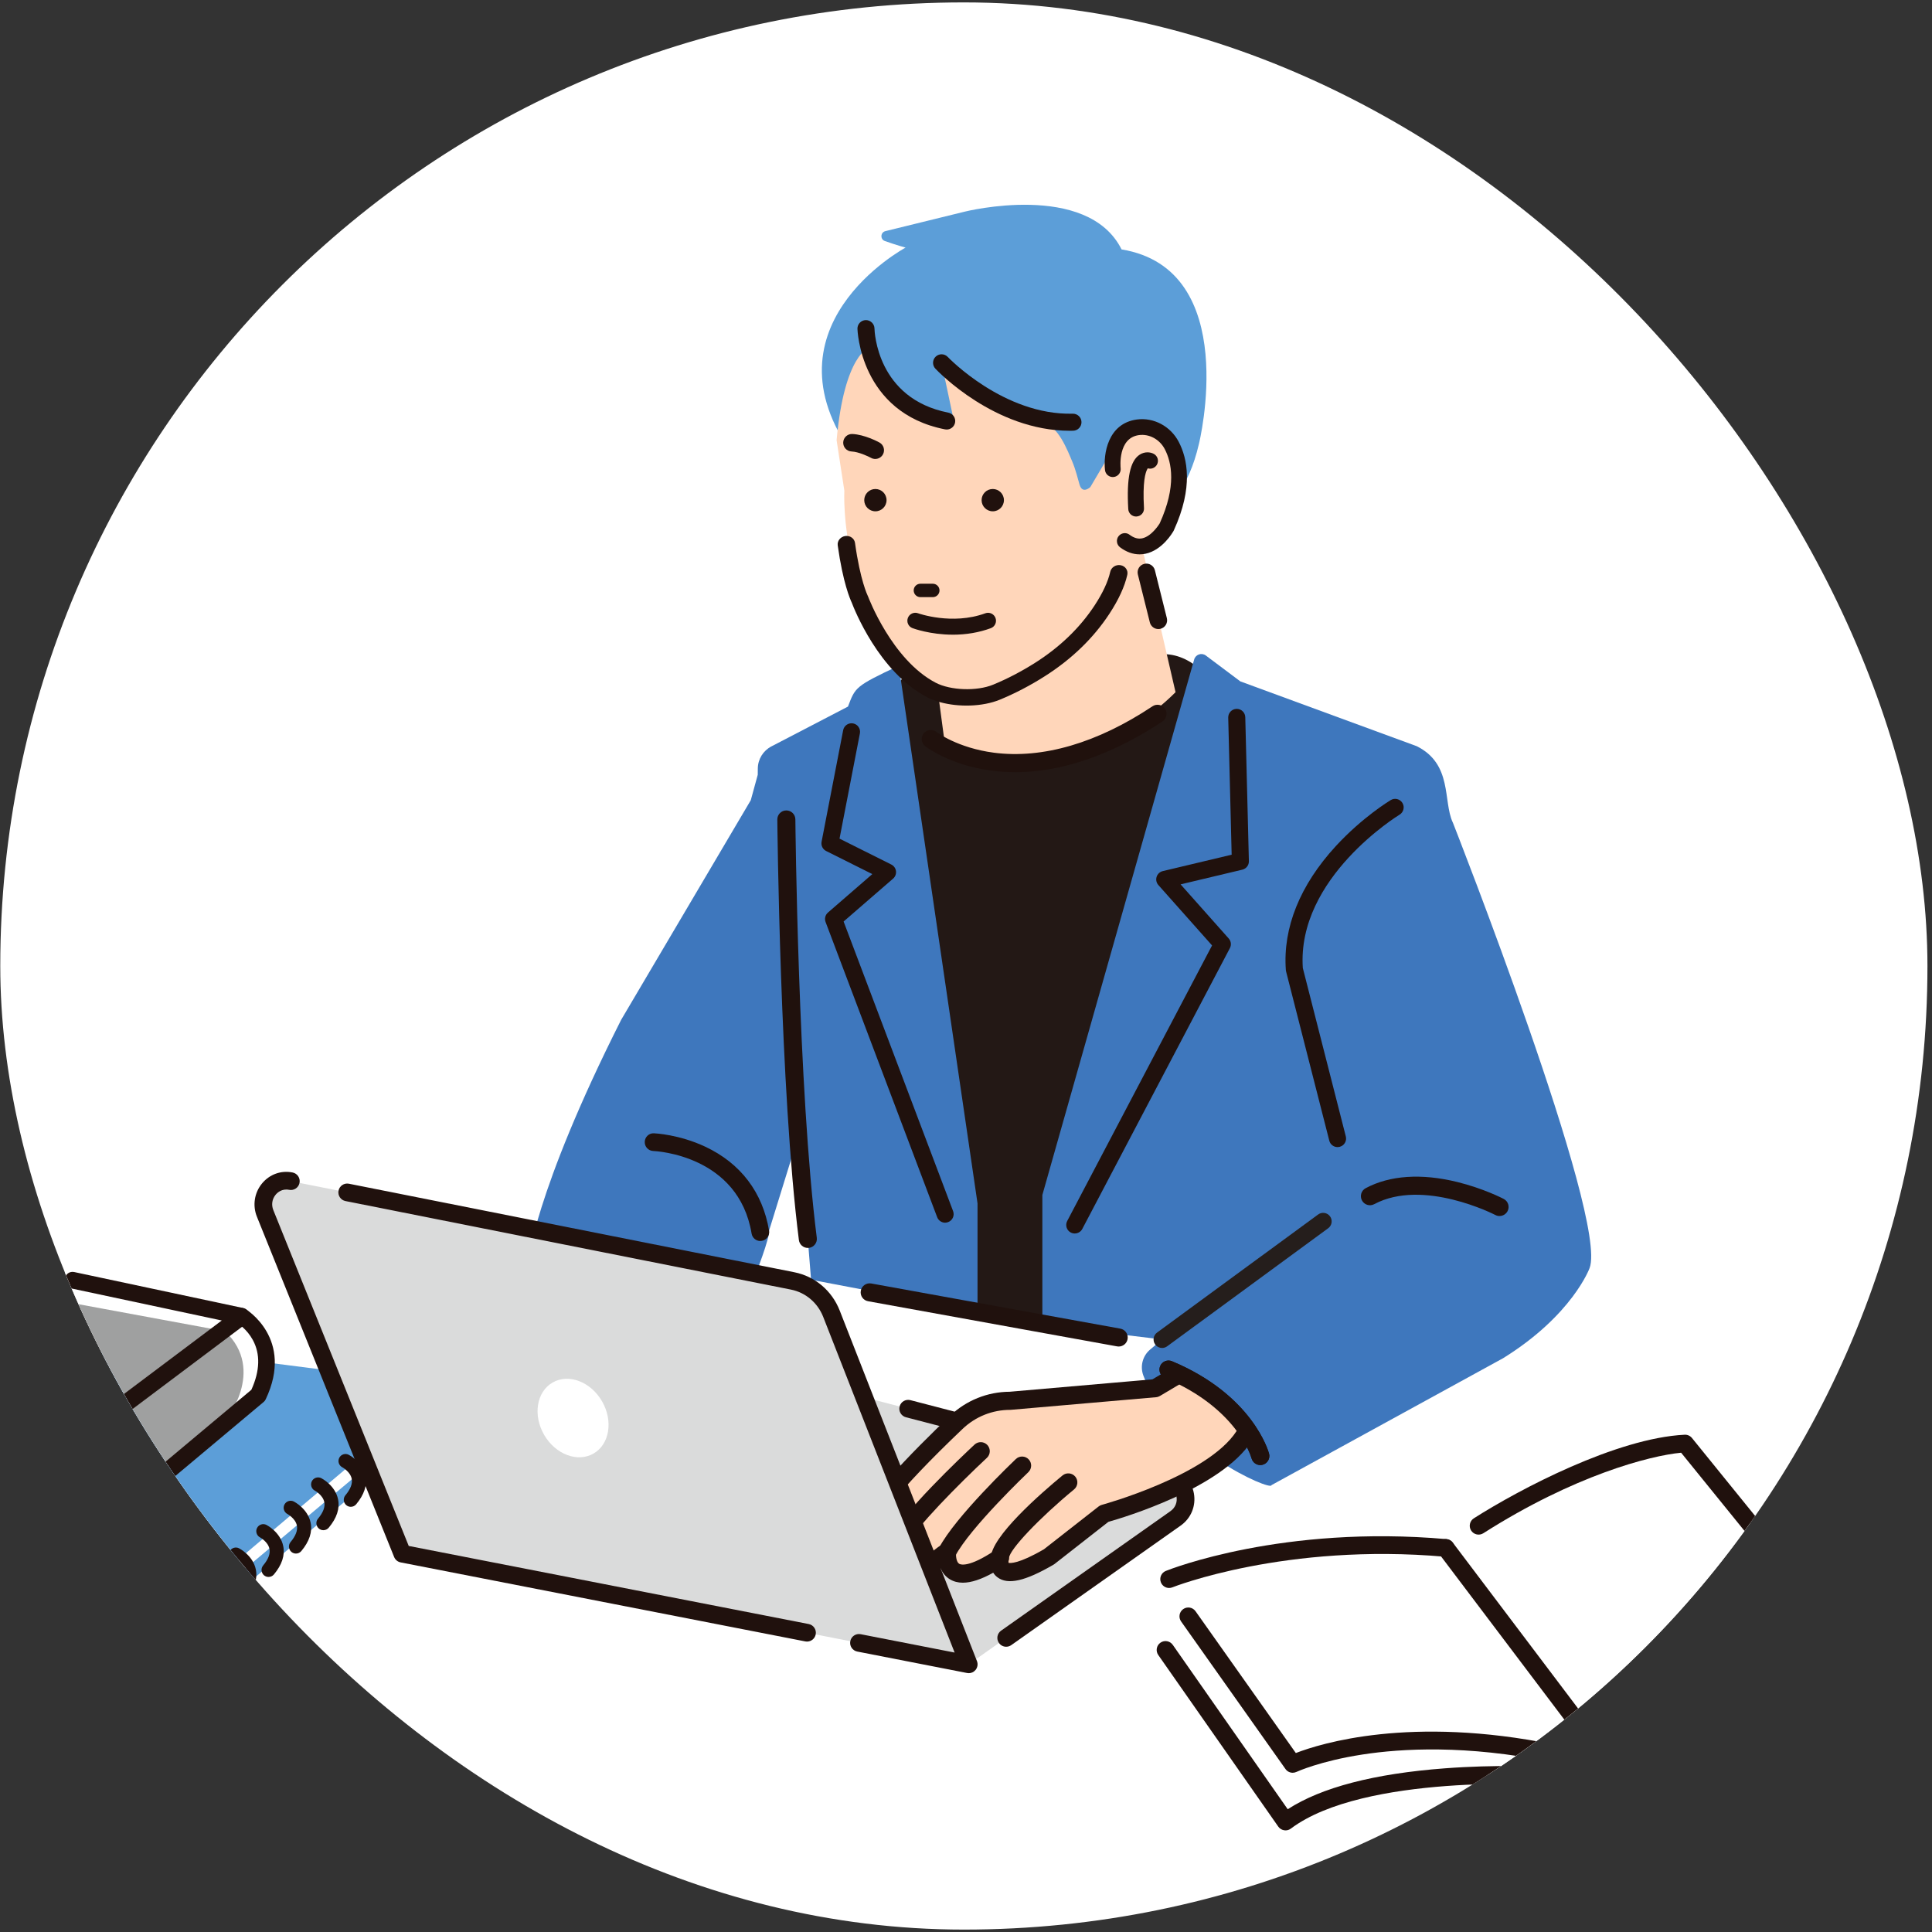 <svg width="401" height="401" viewBox="0 0 401 401" fill="none" xmlns="http://www.w3.org/2000/svg">
<rect x="0" y="0" width="401" height="401" fill="#333333" stroke="none"/>
<g clip-path="url(#clip0_292_5315)">
<rect x="0.055" y="0.5" width="400" height="400" rx="200" fill="white"/>
<path d="M232.787 51.767C257.818 55.874 248.851 92.114 248.851 92.114C246.608 101.829 242.501 104.441 242.501 104.441L232.877 113.065L178.159 95.915C156.578 68.205 187.958 51.393 187.958 51.393C187.958 51.393 185.99 50.857 183.662 50.029C182.658 49.673 182.73 48.232 183.761 47.975C188.517 46.813 197.114 44.71 200.285 43.917C200.285 43.917 225.689 37.567 232.787 51.763V51.767Z" fill="#5C9ED8"/>
<path d="M251.463 141.428C251.463 141.428 246.234 133.957 238.763 136.2L194.682 136.947C194.682 136.947 183.473 136.947 183.473 154.133L196.92 252.013L197.668 270.694L232.512 275.769L251.463 141.433V141.428Z" fill="#231815"/>
<path d="M216.601 88.007C219.519 88.111 221.609 93.564 222.577 95.852C223.262 97.469 223.699 99.334 224.068 100.585C224.68 102.666 226.311 101.085 226.311 101.085L232.039 91.371C233.715 84.598 240.258 89.128 240.258 89.128C254.453 104.071 237.268 114.533 237.268 114.533L243.992 143.671C223.82 163.842 196.173 154.88 196.173 154.88L194.678 143.671C173.759 129.476 175.249 101.828 175.249 101.828L173.642 91.367C175.249 73.433 180.483 72.064 180.483 72.064C180.483 72.064 184.941 84.985 196.493 87.381C197.227 87.534 197.88 86.886 197.727 86.147L195.425 75.302C195.425 75.302 206.139 87.629 216.601 88.002V88.007Z" fill="#FFD6BA"/>
<path d="M301.524 170.688C299.471 166.239 301.524 158.614 294.053 154.876L257.444 141.429L250.283 136.06C249.414 135.407 248.157 135.831 247.86 136.875L216.349 248.028V273.675L223.82 275.918L241.195 278.012L238.7 280.125C237.155 281.431 236.601 283.57 237.299 285.47C242.776 300.391 263.938 309.614 263.906 308.249L311.991 281.899C326.371 272.973 329.924 263.218 329.924 263.218C333.91 253.009 301.533 170.688 301.533 170.688H301.524Z" fill="#3E77BD"/>
<path d="M186.558 138.163C177.461 142.459 177.537 142.631 176.001 146.657L160.108 154.921C158.393 155.813 157.307 157.578 157.289 159.51L157.276 160.807L155.83 166.085L128.93 211.661C110.749 247.694 109.502 262.47 109.502 262.47C122.814 282.263 141.468 267.92 141.468 267.92L151.344 277.413C149.728 281.84 159.91 258.381 159.622 255.445L165.895 235.17L168.345 265.623L202.892 272.184V249.77L186.549 138.168L186.558 138.163Z" fill="#3E77BD"/>
<path d="M167.67 259.016C166.742 259.016 165.936 258.327 165.815 257.381C161.878 226.397 161.343 170.548 161.338 170.102C161.325 169.071 162.153 168.22 163.189 168.211C163.198 168.211 163.203 168.211 163.212 168.211C164.234 168.211 165.072 169.035 165.085 170.062C165.09 170.503 165.625 226.14 169.53 256.908C169.661 257.935 168.936 258.872 167.909 259.003C167.828 259.012 167.751 259.016 167.67 259.016Z" fill="#20110D"/>
<path d="M261.591 304.083C260.762 304.083 260.006 303.529 259.776 302.692C259.65 302.241 256.705 292.239 241.811 286.001C240.852 285.601 240.402 284.497 240.803 283.542C241.203 282.583 242.307 282.133 243.262 282.534C259.988 289.537 263.275 301.223 263.406 301.714C263.672 302.719 263.077 303.75 262.073 304.016C261.911 304.061 261.749 304.079 261.587 304.079L261.591 304.083Z" fill="#20110D"/>
<path d="M243.991 315.149L201.063 345.44L116.383 294.135L149.259 282.178L242.401 306.407C246.437 307.457 247.4 312.744 243.991 315.149Z" fill="#DADBDB"/>
<path d="M208.841 341.792C208.265 341.792 207.697 341.522 207.341 341.013C206.756 340.184 206.954 339.04 207.783 338.455L242.938 313.649C243.937 312.942 244.406 311.803 244.185 310.6C243.964 309.398 243.127 308.492 241.942 308.186L188.035 294.162C187.053 293.905 186.467 292.906 186.72 291.924C186.976 290.942 187.976 290.357 188.958 290.609L242.866 304.633C245.433 305.299 247.32 307.335 247.797 309.943C248.27 312.55 247.22 315.122 245.054 316.648L209.899 341.454C209.58 341.679 209.21 341.792 208.841 341.792Z" fill="#20110D"/>
<path d="M239.79 288.132L209.666 290.748C205.518 290.748 201.528 292.338 198.524 295.198C191.269 302.093 178.456 314.915 179.893 318.148C179.893 318.148 178.897 322.629 186.864 319.643C186.864 319.643 183.594 324.003 187.607 325.588C189.026 326.146 190.616 326.083 192.039 325.534C193.435 324.993 194.304 323.561 196.583 322.138C196.583 322.138 195.587 331.352 207.54 323.386C207.54 323.386 205.797 330.11 217.749 323.138L229.207 314.171C229.207 314.171 251.747 308.069 258.223 298.107C258.223 298.107 256.106 286.403 244.402 285.407L239.794 288.145L239.79 288.132Z" fill="#FFD6BA"/>
<path d="M199.847 328.502C198.825 328.502 197.929 328.263 197.15 327.79C196.195 327.209 195.601 326.394 195.236 325.556C194.466 326.245 193.727 326.889 192.714 327.281C190.786 328.029 188.724 328.047 186.913 327.331C184.923 326.547 184.171 325.219 183.896 324.241C183.725 323.633 183.693 323.021 183.752 322.435C181.77 322.724 180.28 322.417 179.239 321.517C178.199 320.611 177.902 319.341 177.969 318.328C177.555 316.603 178.415 313.762 184.531 306.804C188.535 302.25 193.642 297.238 197.222 293.833C200.573 290.649 204.955 288.888 209.58 288.866L239.195 286.294L243.433 283.777C244.325 283.245 245.478 283.538 246.009 284.43C246.54 285.322 246.248 286.474 245.356 287.006L240.749 289.744C240.506 289.888 240.231 289.978 239.952 290.001L209.827 292.617C209.773 292.622 209.719 292.626 209.665 292.626C205.981 292.626 202.482 294.022 199.816 296.558C185.603 310.069 181.73 316.04 181.658 317.499C181.793 317.846 181.833 318.152 181.73 318.522C181.725 318.576 181.73 318.639 181.734 318.684C181.919 318.765 182.982 319.08 186.197 317.873C186.981 317.58 187.864 317.837 188.363 318.508C188.863 319.175 188.863 320.098 188.363 320.765C187.9 321.4 187.341 322.611 187.512 323.219C187.58 323.449 187.841 323.656 188.287 323.831C189.215 324.196 190.3 324.174 191.345 323.773C191.75 323.615 192.205 323.21 192.786 322.692C193.475 322.075 194.335 321.305 195.569 320.535C196.182 320.152 196.956 320.152 197.564 320.535C198.177 320.918 198.514 321.616 198.433 322.332C198.384 322.872 198.474 324.21 199.091 324.579C199.375 324.75 201.072 325.417 206.481 321.809C207.13 321.377 207.976 321.391 208.616 321.841C209.251 322.291 209.544 323.088 209.345 323.845C209.309 323.998 209.305 324.241 209.332 324.376C209.661 324.457 211.39 324.633 216.677 321.562L228.031 312.676C228.229 312.523 228.454 312.406 228.697 312.343C228.918 312.284 250.621 306.313 256.628 297.071C257.196 296.202 258.358 295.954 259.231 296.517C260.101 297.085 260.348 298.247 259.785 299.12C253.39 308.961 233.169 314.991 230.057 315.869L218.893 324.606C218.825 324.66 218.753 324.705 218.681 324.75C212.773 328.195 209.174 329.006 207.017 327.371C206.652 327.097 206.369 326.777 206.152 326.425C203.666 327.813 201.572 328.502 199.834 328.502H199.847Z" fill="#20110D"/>
<path d="M186.869 321.517C186.653 321.517 186.432 321.481 186.216 321.4C185.243 321.039 184.748 319.954 185.108 318.981C186.797 314.437 199.704 302.232 202.275 299.832C203.036 299.125 204.225 299.166 204.932 299.922C205.64 300.683 205.599 301.872 204.842 302.579C199.141 307.902 189.701 317.418 188.634 320.292C188.35 321.048 187.634 321.517 186.869 321.517Z" fill="#20110D"/>
<path d="M196.578 324.007C196.286 324.007 195.988 323.94 195.714 323.795C194.79 323.318 194.435 322.179 194.912 321.26C198.258 314.829 210.341 303.318 210.85 302.831C211.602 302.115 212.796 302.147 213.507 302.899C214.223 303.651 214.192 304.84 213.44 305.556C213.318 305.673 201.303 317.117 198.249 322.994C197.916 323.638 197.258 324.007 196.578 324.007Z" fill="#20110D"/>
<path d="M207.54 325.259C206.499 325.259 205.657 324.412 205.657 323.377C205.657 318.981 216.065 309.924 220.537 306.236C221.339 305.574 222.523 305.691 223.185 306.488C223.847 307.29 223.73 308.474 222.933 309.136C215.709 315.094 209.521 321.62 209.422 323.381C209.422 324.421 208.58 325.259 207.54 325.259Z" fill="#20110D"/>
<path d="M261.582 304.083C260.754 304.083 259.997 303.529 259.767 302.692C259.641 302.241 256.696 292.239 241.803 286.001C240.843 285.601 240.393 284.497 240.794 283.542C241.195 282.583 242.298 282.133 243.253 282.534C259.979 289.537 263.267 301.223 263.397 301.714C263.663 302.719 263.068 303.75 262.064 304.016C261.902 304.061 261.74 304.079 261.578 304.079L261.582 304.083Z" fill="#20110D"/>
<path d="M232.196 279.48C232.088 279.48 231.98 279.471 231.872 279.453L180.185 270.081C179.167 269.906 178.482 268.933 178.663 267.915C178.838 266.897 179.811 266.217 180.829 266.393L232.516 275.765C233.534 275.94 234.218 276.913 234.038 277.931C233.881 278.841 233.088 279.48 232.196 279.48Z" fill="#20110D"/>
<path d="M90.186 294.779C90.037 294.198 89.555 293.779 88.956 293.702L23.97 285.389C23.538 285.335 23.096 285.465 22.754 285.754L-23.75 324.552C-24.213 324.939 -24.425 325.547 -24.299 326.115C-24.173 326.687 -23.727 327.119 -23.155 327.227L38.134 339.116C38.251 339.139 38.372 339.148 38.494 339.143C38.841 339.13 39.179 338.995 39.453 338.765L89.654 296.391C90.127 295.99 90.335 295.364 90.186 294.783V294.779Z" fill="#5C9ED8"/>
<path d="M-20.638 324.705L-20.196 318.571L87.011 289.897V295.328L38.44 336.036L-20.638 324.705Z" fill="white"/>
<path d="M90.186 288.168C90.037 287.587 89.555 287.168 88.956 287.092L23.97 278.778C23.538 278.724 23.096 278.855 22.754 279.143L-23.75 317.941C-24.213 318.328 -24.425 318.936 -24.299 319.504C-24.173 320.076 -23.727 320.508 -23.155 320.616L38.134 332.505C38.251 332.528 38.372 332.537 38.494 332.533C38.841 332.519 39.179 332.384 39.453 332.154L89.654 289.78C90.127 289.379 90.335 288.753 90.186 288.172V288.168Z" fill="#5C9ED8"/>
<path d="M44.358 337.018C44.029 337.018 43.696 336.905 43.426 336.68C42.809 336.162 42.728 335.243 43.241 334.626C44.304 333.352 44.75 332.204 44.552 331.208C44.259 329.709 42.606 328.817 42.588 328.803C41.881 328.43 41.606 327.547 41.976 326.84C42.345 326.128 43.219 325.849 43.93 326.218C44.047 326.277 46.826 327.736 47.407 330.614C47.794 332.523 47.146 334.5 45.475 336.495C45.187 336.842 44.772 337.018 44.358 337.018Z" fill="#20110D"/>
<path d="M50.05 332.163C49.722 332.163 49.389 332.05 49.118 331.825C48.501 331.307 48.42 330.388 48.934 329.771C50.001 328.497 50.442 327.349 50.244 326.353C49.951 324.854 48.299 323.962 48.281 323.948C47.574 323.575 47.299 322.692 47.668 321.985C48.037 321.273 48.911 320.994 49.623 321.363C49.74 321.422 52.518 322.881 53.099 325.759C53.487 327.668 52.834 329.645 51.167 331.64C50.879 331.987 50.465 332.163 50.05 332.163Z" fill="#20110D"/>
<path d="M55.738 327.308C55.409 327.308 55.076 327.196 54.806 326.971C54.189 326.453 54.108 325.534 54.621 324.917C55.688 323.642 56.13 322.494 55.932 321.499C55.639 319.999 53.986 319.107 53.968 319.094C53.261 318.72 52.986 317.837 53.356 317.13C53.725 316.419 54.599 316.14 55.31 316.509C55.427 316.567 58.206 318.027 58.787 320.904C59.174 322.814 58.521 324.791 56.855 326.786C56.567 327.133 56.152 327.308 55.738 327.308Z" fill="#20110D"/>
<path d="M61.426 322.453C61.098 322.453 60.764 322.341 60.494 322.115C59.877 321.598 59.796 320.679 60.309 320.062C61.381 318.783 61.823 317.625 61.62 316.63C61.323 315.157 59.684 314.257 59.666 314.248C58.95 313.878 58.67 313 59.035 312.284C59.404 311.568 60.282 311.289 60.999 311.654C61.116 311.712 63.894 313.171 64.475 316.049C64.863 317.959 64.21 319.936 62.543 321.931C62.255 322.278 61.841 322.453 61.426 322.453Z" fill="#20110D"/>
<path d="M67.119 317.603C66.79 317.603 66.457 317.491 66.187 317.265C65.57 316.747 65.489 315.829 66.002 315.212C67.074 313.933 67.515 312.775 67.312 311.78C67.015 310.307 65.376 309.407 65.358 309.398C64.642 309.028 64.363 308.15 64.727 307.434C65.097 306.718 65.975 306.439 66.691 306.804C66.808 306.862 69.587 308.321 70.168 311.199C70.555 313.109 69.902 315.086 68.236 317.081C67.948 317.427 67.533 317.603 67.119 317.603Z" fill="#20110D"/>
<path d="M72.806 312.748C72.478 312.748 72.144 312.636 71.874 312.41C71.257 311.892 71.176 310.974 71.689 310.357C72.761 309.078 73.203 307.92 73 306.925C72.703 305.452 71.063 304.552 71.045 304.543C70.329 304.173 70.05 303.295 70.415 302.579C70.784 301.863 71.662 301.579 72.379 301.949C72.496 302.007 75.274 303.466 75.855 306.344C76.243 308.254 75.59 310.231 73.923 312.226C73.635 312.573 73.221 312.748 72.806 312.748Z" fill="#20110D"/>
<path d="M78.499 307.893C78.17 307.893 77.837 307.781 77.566 307.555C76.95 307.038 76.868 306.119 77.382 305.502C78.454 304.223 78.895 303.065 78.692 302.07C78.395 300.597 76.756 299.697 76.738 299.688C76.022 299.318 75.743 298.44 76.107 297.724C76.477 297.008 77.355 296.724 78.071 297.094C78.188 297.152 80.967 298.611 81.548 301.489C81.935 303.399 81.282 305.376 79.616 307.371C79.327 307.718 78.913 307.893 78.499 307.893Z" fill="#20110D"/>
<path d="M84.187 303.039C83.858 303.039 83.525 302.926 83.255 302.701C82.638 302.183 82.557 301.264 83.07 300.647C84.142 299.368 84.584 298.211 84.381 297.216C84.084 295.743 82.444 294.842 82.426 294.833C81.71 294.464 81.431 293.586 81.796 292.87C82.165 292.154 83.043 291.87 83.759 292.239C83.876 292.298 86.655 293.757 87.236 296.635C87.623 298.544 86.97 300.521 85.304 302.516C85.016 302.863 84.602 303.039 84.187 303.039Z" fill="#20110D"/>
<path d="M-25.11 290.771L-25.123 309.596L8.14 316.635C8.14 316.635 18.327 318.157 19.548 311.298C19.548 311.298 20.007 304.084 12.639 299.211L-25.11 290.771Z" fill="white"/>
<path d="M50.969 271.703L12.571 263.794C10.342 263.335 8.077 263.776 6.257 265.024L-27.767 288.37C-28.762 289.05 -28.371 290.663 -27.155 290.915L12.639 299.215C12.639 299.215 25.159 307.934 16.413 318.977L53.576 289.609C53.576 289.609 61.354 282.646 50.964 271.707L50.969 271.703Z" fill="white"/>
<path d="M46.74 276.323L14.238 270.315C12.009 269.856 9.743 270.297 7.924 271.545L-19.264 290.865C-20.259 291.545 -19.868 293.158 -18.652 293.41L12.634 299.215C12.634 299.215 25.154 307.934 16.409 318.976L46.731 294.977C46.731 294.977 55.324 284.515 46.731 276.328L46.74 276.323Z" fill="#9FA0A0"/>
<path d="M13.977 302.133C13.896 302.129 13.819 302.12 13.738 302.102L-29.658 293.379C-30.347 293.239 -30.906 292.703 -31.081 292.009C-31.257 291.32 -31.014 290.613 -30.46 290.217L5.357 264.551C6.113 264.011 7.194 264.218 7.771 265.015C8.347 265.812 8.203 266.902 7.451 267.443L-25.101 290.766L13.49 298.522L46.033 274.076L14.895 267.443C13.954 267.244 13.31 266.317 13.454 265.371C13.598 264.43 14.472 263.822 15.418 264.024L50.442 271.482C51.117 271.626 51.667 272.158 51.847 272.838C52.023 273.518 51.793 274.216 51.257 274.617L15.066 301.805C14.76 302.034 14.377 302.147 13.99 302.124L13.977 302.133Z" fill="#20110D"/>
<path d="M15.485 319.193C15.409 319.188 15.327 319.179 15.251 319.161L-28.902 310.388C-29.843 310.199 -30.501 309.28 -30.37 308.335C-30.24 307.389 -29.37 306.772 -28.429 306.961L15.03 315.594C15.958 314.887 17.948 313.072 18.084 310.442C18.219 307.785 16.476 304.835 12.896 301.674C12.157 301.021 12.049 299.917 12.648 299.206C13.247 298.494 14.332 298.445 15.071 299.093C19.565 303.061 21.741 307.02 21.524 310.861C21.236 316.058 16.62 318.85 16.422 318.967C16.143 319.134 15.818 319.211 15.489 319.188L15.485 319.193Z" fill="#20110D"/>
<path d="M26.916 313.694C26.438 313.667 25.965 313.442 25.628 313.032C24.997 312.275 25.065 311.176 25.776 310.577L52.172 288.461C53.959 284.524 54.063 281.043 52.473 278.116C51.239 275.846 49.384 274.707 49.366 274.698C48.533 274.193 48.213 273.121 48.659 272.302C49.105 271.482 50.131 271.212 50.974 271.707C51.077 271.766 61.116 277.855 55.148 290.438C55.049 290.649 54.905 290.834 54.73 290.983L28.064 313.329C27.735 313.604 27.33 313.725 26.925 313.698L26.916 313.694Z" fill="#20110D"/>
<path d="M201.063 345.44L172.578 272.685C171.196 269.158 168.16 266.587 164.517 265.862L60.367 245.163C56.62 244.42 53.567 248.239 55.026 251.856L83.507 322.489L201.063 345.444V345.44Z" fill="#DADBDB"/>
<path d="M201.063 347.277C200.946 347.277 200.829 347.268 200.712 347.241L177.933 342.792C176.938 342.598 176.289 341.634 176.483 340.639C176.676 339.644 177.64 338.995 178.635 339.189L198.136 342.999L170.871 273.351C169.714 270.392 167.205 268.267 164.161 267.663L71.707 249.289C70.712 249.091 70.068 248.127 70.266 247.132C70.464 246.136 71.428 245.488 72.424 245.69L164.877 264.065C169.155 264.916 172.673 267.888 174.289 272.018L202.774 344.773C203.018 345.395 202.905 346.102 202.473 346.62C202.121 347.043 201.604 347.282 201.063 347.282V347.277Z" fill="#20110D"/>
<path d="M167.507 340.724C167.39 340.724 167.273 340.715 167.152 340.688L83.156 324.286C82.548 324.169 82.039 323.746 81.805 323.169L53.324 252.536C52.383 250.203 52.793 247.559 54.391 245.627C55.963 243.731 58.332 242.88 60.728 243.357C61.723 243.556 62.367 244.519 62.169 245.515C61.971 246.51 61.007 247.154 60.012 246.956C58.494 246.654 57.553 247.564 57.215 247.969C56.468 248.87 56.287 250.063 56.729 251.162L84.835 320.873L167.854 337.081C168.849 337.275 169.498 338.238 169.304 339.234C169.133 340.112 168.363 340.72 167.503 340.72L167.507 340.724Z" fill="#20110D"/>
<path d="M124.958 290.852C127.309 294.923 126.521 299.773 123.197 301.692C119.874 303.61 115.276 301.867 112.929 297.796C110.578 293.725 111.366 288.875 114.69 286.956C118.014 285.038 122.612 286.78 124.958 290.852Z" fill="white"/>
<path d="M349.753 299.616C329.83 300.611 300.066 321.282 300.066 321.282C266.194 318.292 242.659 327.759 242.659 327.759L241.911 342.454L266.816 378.068C282.754 366.111 321.358 368.601 321.358 368.601L331.82 366.111C347.659 347.151 384.868 342.949 384.868 342.949L349.749 299.611L349.753 299.616Z" fill="white"/>
<path d="M266.815 379.905C266.721 379.905 266.622 379.896 266.527 379.883C266.036 379.806 265.599 379.531 265.311 379.122L240.406 343.507C239.826 342.679 240.028 341.53 240.861 340.949C241.69 340.368 242.834 340.571 243.419 341.404L267.275 375.519C274.287 370.979 285.257 368.124 299.93 367.025C310.612 366.223 319.502 366.66 321.2 366.759L330.811 364.471C337.647 356.55 348.726 350.227 363.754 345.669C371.176 343.417 377.693 342.188 381.404 341.593L348.929 301.521C342.408 302.138 326.717 306.236 307.879 318.233C307.023 318.778 305.888 318.526 305.343 317.67C304.798 316.815 305.051 315.68 305.906 315.135C315.503 309.024 335.517 298.494 349.658 297.787C350.244 297.756 350.807 298.008 351.176 298.463L386.295 341.801C386.718 342.323 386.822 343.03 386.569 343.652C386.317 344.273 385.745 344.705 385.079 344.782C384.714 344.822 348.411 349.128 333.234 367.295C332.982 367.597 332.635 367.813 332.252 367.903L321.79 370.394C321.615 370.434 321.43 370.452 321.245 370.439C320.867 370.416 283.132 368.133 267.923 379.54C267.603 379.779 267.216 379.91 266.82 379.91L266.815 379.905Z" fill="#20110D"/>
<path d="M242.659 329.596C241.934 329.596 241.245 329.159 240.956 328.443C240.578 327.502 241.033 326.435 241.974 326.056C242.952 325.665 266.307 316.464 300.228 319.454C301.237 319.544 301.984 320.436 301.894 321.445C301.804 322.454 300.921 323.197 299.903 323.111C266.856 320.197 243.573 329.367 243.343 329.461C243.118 329.551 242.888 329.596 242.659 329.596Z" fill="#20110D"/>
<path d="M268.311 367.948C267.73 367.948 267.162 367.673 266.811 367.174L245.144 336.54C244.559 335.712 244.757 334.568 245.581 333.982C246.41 333.397 247.554 333.595 248.139 334.419L268.959 363.854C274.116 361.859 292.743 356.041 322.471 362.075C323.466 362.278 324.105 363.246 323.903 364.237C323.7 365.232 322.732 365.872 321.741 365.669C304.353 362.143 290.964 362.9 282.79 364.161C273.94 365.525 269.139 367.75 269.09 367.772C268.838 367.89 268.572 367.948 268.306 367.948H268.311Z" fill="#20110D"/>
<path d="M341.038 367.201C340.426 367.201 339.831 366.895 339.48 366.341C338.94 365.481 339.201 364.35 340.056 363.81C361.732 350.2 384.047 351.515 384.988 351.578C386.002 351.646 386.763 352.519 386.7 353.533C386.632 354.546 385.772 355.321 384.75 355.239C384.534 355.226 362.642 353.965 342.011 366.917C341.709 367.106 341.371 367.196 341.038 367.196V367.201Z" fill="#20110D"/>
<path d="M326.591 358.234C326.038 358.234 325.488 357.982 325.128 357.505L298.602 322.386C297.989 321.575 298.152 320.427 298.962 319.814C299.768 319.202 300.921 319.364 301.534 320.175L328.06 355.293C328.672 356.104 328.51 357.252 327.699 357.865C327.371 358.117 326.979 358.234 326.596 358.234H326.591Z" fill="#20110D"/>
<path d="M157.811 257.579C156.929 257.579 156.154 256.944 156.001 256.044C153.299 239.835 136.298 238.926 135.577 238.894C134.564 238.854 133.78 237.998 133.821 236.985C133.861 235.971 134.713 235.165 135.726 235.224C135.938 235.233 140.954 235.453 146.395 238.011C153.727 241.457 158.298 247.482 159.626 255.436C159.793 256.435 159.117 257.381 158.118 257.548C158.014 257.566 157.915 257.575 157.816 257.575L157.811 257.579Z" fill="#20110D"/>
<path d="M240.424 130.566C239.609 130.566 238.866 130.012 238.659 129.188L236.173 119.239C235.93 118.267 236.52 117.276 237.497 117.033C238.47 116.79 239.46 117.38 239.704 118.357L242.19 128.305C242.433 129.278 241.843 130.269 240.866 130.512C240.717 130.548 240.568 130.566 240.424 130.566Z" fill="#20110D"/>
<path d="M208.372 103.81C208.372 105.089 207.337 106.125 206.058 106.125C204.779 106.125 203.738 105.089 203.738 103.81C203.738 102.531 204.779 101.495 206.058 101.495C207.337 101.495 208.372 102.531 208.372 103.81Z" fill="#20110D"/>
<path d="M184.009 103.81C184.009 105.089 182.973 106.125 181.694 106.125C180.415 106.125 179.379 105.089 179.379 103.81C179.379 102.531 180.415 101.495 181.694 101.495C182.973 101.495 184.009 102.531 184.009 103.81Z" fill="#20110D"/>
<path d="M206.401 128.35C206.13 127.62 205.324 127.247 204.59 127.512C197.565 130.088 190.539 127.539 190.472 127.512C189.742 127.242 188.931 127.611 188.661 128.336C188.386 129.066 188.756 129.877 189.485 130.151C189.701 130.232 193.138 131.493 197.758 131.493C200.141 131.493 202.834 131.16 205.563 130.156C206.293 129.886 206.666 129.08 206.401 128.346V128.35Z" fill="#20110D"/>
<path d="M197.758 131.732C193.061 131.732 189.548 130.43 189.399 130.376C188.985 130.223 188.661 129.917 188.476 129.516C188.296 129.115 188.278 128.665 188.435 128.255C188.755 127.404 189.705 126.972 190.557 127.291C190.624 127.314 197.623 129.813 204.509 127.291C205.364 126.976 206.31 127.418 206.625 128.269C206.941 129.124 206.499 130.075 205.648 130.385C203.207 131.282 200.55 131.736 197.758 131.736V131.732ZM189.98 127.665C189.507 127.665 189.057 127.953 188.881 128.422C188.773 128.715 188.782 129.03 188.913 129.318C189.043 129.602 189.273 129.818 189.566 129.931C189.71 129.985 193.146 131.255 197.753 131.255C200.492 131.255 203.09 130.809 205.477 129.931C206.08 129.71 206.396 129.034 206.17 128.431C205.95 127.827 205.274 127.512 204.671 127.737C197.623 130.322 190.678 127.845 190.385 127.737C190.25 127.688 190.111 127.665 189.976 127.665H189.98Z" fill="#20110D"/>
<path d="M191.034 121.383C190.39 121.383 189.863 121.905 189.863 122.554C189.863 123.202 190.39 123.725 191.034 123.725H193.61C194.254 123.725 194.781 123.198 194.781 122.554C194.781 121.91 194.254 121.383 193.61 121.383H191.034Z" fill="#20110D"/>
<path d="M193.61 123.941H191.034C190.269 123.941 189.643 123.315 189.643 122.549C189.643 121.784 190.269 121.158 191.034 121.158H193.61C194.376 121.158 195.002 121.784 195.002 122.549C195.002 123.315 194.38 123.941 193.61 123.941ZM191.034 121.604C190.512 121.604 190.084 122.027 190.084 122.554C190.084 123.081 190.507 123.504 191.034 123.504H193.61C194.133 123.504 194.56 123.081 194.56 122.554C194.56 122.027 194.137 121.604 193.61 121.604H191.034Z" fill="#20110D"/>
<path d="M233.457 110.989C233.061 110.989 232.669 111.169 232.412 111.511C231.98 112.088 232.097 112.903 232.674 113.335C233.907 114.263 235.209 114.731 236.533 114.731C236.916 114.731 237.299 114.691 237.672 114.614C241.023 113.907 243.063 110.431 243.284 110.034C243.302 110.003 243.32 109.971 243.333 109.935C247.373 101.099 246.117 95.227 244.351 91.858C242.721 88.741 239.366 86.954 236.006 87.404C230.197 88.183 229.327 94.371 229.679 97.532C229.715 97.879 229.886 98.185 230.156 98.406C230.426 98.622 230.769 98.721 231.111 98.681C231.822 98.604 232.34 97.96 232.264 97.249C232.237 96.978 231.615 90.624 236.353 89.989C238.632 89.683 240.92 90.921 242.045 93.069C243.536 95.916 244.563 100.951 240.996 108.796C240.969 108.845 239.334 111.606 237.137 112.07C236.182 112.273 235.232 112.007 234.236 111.259C234.002 111.084 233.727 110.998 233.457 110.998V110.989Z" fill="#20110D"/>
<path d="M236.534 115.06C235.133 115.06 233.769 114.569 232.476 113.596C232.129 113.335 231.9 112.952 231.841 112.52C231.778 112.087 231.891 111.655 232.152 111.308C232.458 110.899 232.949 110.655 233.458 110.655C233.814 110.655 234.151 110.768 234.435 110.98C235.349 111.664 236.21 111.912 237.07 111.732C239.114 111.299 240.695 108.647 240.709 108.62C244.208 100.928 243.208 95.992 241.753 93.213C240.691 91.186 238.542 90.02 236.399 90.308C231.981 90.903 232.571 96.951 232.598 97.208C232.692 98.104 232.044 98.91 231.148 99.005C230.711 99.054 230.287 98.928 229.95 98.658C229.612 98.388 229.396 97.996 229.351 97.564C228.986 94.289 229.9 87.885 235.966 87.07C239.461 86.602 242.956 88.462 244.649 91.7C246.451 95.136 247.734 101.112 243.64 110.07C243.622 110.11 243.6 110.155 243.577 110.196C243.352 110.601 241.24 114.2 237.745 114.934C237.349 115.019 236.944 115.06 236.538 115.06H236.534ZM233.458 111.322C233.147 111.322 232.863 111.461 232.679 111.709C232.526 111.916 232.458 112.173 232.494 112.43C232.53 112.686 232.665 112.912 232.872 113.069C234.386 114.204 236.02 114.618 237.606 114.285C240.812 113.61 242.785 110.25 242.996 109.867C243.014 109.84 243.023 109.818 243.037 109.791C247.018 101.076 245.793 95.307 244.059 92.006C242.492 89.016 239.276 87.295 236.052 87.728C230.495 88.475 229.67 94.438 230.008 97.491C230.035 97.748 230.161 97.978 230.364 98.14C230.567 98.302 230.819 98.374 231.075 98.347C231.607 98.289 231.994 97.811 231.936 97.28C231.904 96.996 231.26 90.331 236.309 89.655C238.727 89.331 241.15 90.641 242.339 92.911C243.866 95.821 244.919 100.964 241.299 108.926C241.272 108.98 239.587 111.885 237.205 112.389C236.151 112.61 235.115 112.326 234.039 111.52C233.872 111.394 233.67 111.326 233.458 111.326V111.322Z" fill="#20110D"/>
<path d="M238.159 94.218C237.718 94.218 237.227 94.33 236.754 94.628C234.854 95.826 234.138 99.325 234.507 105.652C234.547 106.341 235.119 106.877 235.804 106.877H235.88C236.227 106.855 236.547 106.702 236.777 106.44C237.006 106.179 237.123 105.846 237.105 105.499C236.786 99.996 237.407 97.947 237.839 97.204L238.069 96.785L238.11 96.807L238.069 96.888L238.123 96.825L238.276 96.879C238.875 97.087 239.533 96.834 239.839 96.28C240.006 95.974 240.046 95.623 239.952 95.29C239.857 94.956 239.636 94.677 239.33 94.51C239.033 94.344 238.619 94.222 238.155 94.222L238.159 94.218Z" fill="#20110D"/>
<path d="M235.817 107.21C234.943 107.21 234.227 106.535 234.178 105.67C233.804 99.212 234.565 95.614 236.583 94.348C237.065 94.046 237.609 93.884 238.163 93.884C238.641 93.884 239.114 94.001 239.496 94.213C239.879 94.425 240.154 94.772 240.276 95.19C240.397 95.609 240.348 96.05 240.136 96.433C239.758 97.113 238.961 97.433 238.222 97.203L238.136 97.361C237.74 98.05 237.128 100.009 237.443 105.476C237.47 105.913 237.321 106.332 237.033 106.656C236.745 106.981 236.344 107.174 235.907 107.201H235.822L235.817 107.21ZM238.159 94.551C237.727 94.551 237.312 94.672 236.934 94.911C235.169 96.019 234.484 99.527 234.84 105.634C234.871 106.147 235.295 106.548 235.808 106.548H235.876C236.123 106.53 236.362 106.418 236.533 106.224C236.704 106.03 236.794 105.783 236.776 105.521C236.466 100.162 237.028 97.951 237.555 97.041L237.785 96.627C237.871 96.469 238.073 96.406 238.231 96.496L238.271 96.519C238.271 96.519 238.294 96.532 238.303 96.541L238.389 96.573C238.834 96.726 239.325 96.537 239.551 96.127C239.677 95.902 239.708 95.636 239.636 95.388C239.564 95.141 239.402 94.934 239.172 94.808C238.888 94.65 238.519 94.56 238.159 94.56V94.551Z" fill="#20110D"/>
<path d="M204.595 146.081C205.635 145.878 206.621 145.594 207.522 145.225C210.688 143.919 213.827 142.284 216.849 140.361C222.433 136.812 226.95 132.448 230.269 127.382C232.179 124.468 233.431 121.748 233.98 119.303C234.188 118.379 233.566 117.488 232.589 117.312C231.612 117.136 230.652 117.744 230.441 118.672C229.977 120.726 228.887 123.072 227.203 125.644C224.163 130.278 220.015 134.286 214.872 137.551C212.035 139.352 209.094 140.888 206.13 142.109C202.753 143.505 197.29 143.315 194.205 141.703C185.094 136.938 180.221 123.932 180.172 123.802C180.149 123.739 180.122 123.675 180.086 123.612C180.077 123.59 178.551 120.514 177.461 112.678C177.33 111.75 176.425 111.111 175.434 111.255C174.452 111.403 173.745 112.268 173.876 113.2C174.957 120.964 176.474 124.423 176.781 125.063C177.263 126.342 182.397 139.46 192.39 144.689C195.624 146.382 200.501 146.873 204.586 146.081H204.595Z" fill="#20110D"/>
<path d="M181.18 95.195C181.049 95.159 180.923 95.105 180.797 95.037C180.158 94.691 178.185 93.772 176.748 93.709C175.744 93.664 174.97 92.813 175.015 91.813C175.06 90.809 175.906 90.034 176.911 90.079C179.442 90.192 182.229 91.682 182.54 91.849C183.418 92.331 183.742 93.434 183.261 94.317C182.846 95.073 181.973 95.416 181.18 95.195Z" fill="#20110D"/>
<path d="M311.239 252.396C310.946 252.396 310.649 252.329 310.37 252.18C310.176 252.081 295.4 244.51 285.226 249.933C284.312 250.424 283.173 250.077 282.682 249.158C282.196 248.244 282.538 247.105 283.457 246.614C288.455 243.948 295.017 243.502 302.444 245.326C307.924 246.672 311.946 248.762 312.113 248.847C313.031 249.329 313.387 250.464 312.905 251.383C312.567 252.022 311.915 252.392 311.239 252.392V252.396Z" fill="#20110D"/>
<path d="M196.173 253.779C195.457 253.779 194.786 253.342 194.515 252.635L171.354 191.368C171.092 190.675 171.291 189.891 171.849 189.405L181.054 181.425L171.471 176.633C170.759 176.277 170.376 175.493 170.525 174.714L175.006 151.553C175.191 150.593 176.118 149.967 177.078 150.152C178.037 150.337 178.663 151.264 178.478 152.224L174.249 174.066L185.004 179.443C185.531 179.709 185.896 180.218 185.968 180.803C186.04 181.389 185.819 181.974 185.373 182.361L175.096 191.265L197.821 251.378C198.168 252.293 197.704 253.315 196.79 253.657C196.583 253.734 196.371 253.774 196.164 253.774L196.173 253.779Z" fill="#20110D"/>
<path d="M223.073 256.021C222.793 256.021 222.514 255.954 222.248 255.819C221.384 255.364 221.05 254.297 221.505 253.427L251.571 196.232L240.429 183.699C240.015 183.235 239.875 182.586 240.064 181.992C240.254 181.397 240.735 180.947 241.343 180.803L255.638 177.398L254.926 148.945C254.904 147.968 255.674 147.157 256.651 147.13C256.665 147.13 256.683 147.13 256.696 147.13C257.651 147.13 258.439 147.891 258.466 148.855L259.214 178.74C259.236 179.578 258.669 180.312 257.853 180.506L245.041 183.555L255.03 194.791C255.521 195.34 255.615 196.138 255.273 196.791L224.64 255.071C224.325 255.675 223.708 256.017 223.073 256.017V256.021Z" fill="#20110D"/>
<path d="M277.615 238.088C276.827 238.088 276.106 237.557 275.903 236.755L266.937 201.637C266.91 201.537 266.896 201.434 266.887 201.33C266.239 192.58 269.824 183.694 277.25 175.624C282.776 169.621 288.423 166.203 288.662 166.058C289.5 165.554 290.585 165.829 291.089 166.666C291.594 167.504 291.319 168.589 290.486 169.094C290.27 169.224 269.139 182.168 270.409 200.916L279.335 235.877C279.578 236.823 279.006 237.787 278.061 238.03C277.912 238.066 277.768 238.084 277.624 238.084L277.615 238.088Z" fill="#20110D"/>
<path d="M241.2 279.782C240.655 279.782 240.119 279.53 239.772 279.057C239.195 278.269 239.367 277.161 240.155 276.584L273.585 252.076C274.373 251.5 275.481 251.671 276.057 252.459C276.634 253.247 276.462 254.355 275.674 254.931L242.244 279.44C241.929 279.669 241.564 279.782 241.2 279.782Z" fill="#251E1C"/>
<path d="M210.71 160.267C209.003 160.267 207.278 160.154 205.535 159.915C197.001 158.74 192.218 155.016 192.016 154.858C191.2 154.214 191.065 153.029 191.709 152.219C192.353 151.408 193.533 151.269 194.344 151.908C194.429 151.976 198.721 155.236 206.283 156.227C216.389 157.547 227.778 154.214 239.208 146.594C240.073 146.017 241.239 146.252 241.816 147.116C242.392 147.981 242.158 149.147 241.293 149.724C233.782 154.732 222.743 160.271 210.705 160.271L210.71 160.267Z" fill="#20110D"/>
<path d="M196.497 89.151C196.384 89.151 196.267 89.142 196.154 89.12C178.464 85.643 177.974 68.412 177.969 68.237C177.951 67.259 178.73 66.453 179.707 66.44C180.662 66.426 181.486 67.201 181.504 68.174C181.518 68.781 182 82.734 196.834 85.647C197.794 85.837 198.42 86.764 198.231 87.723C198.064 88.566 197.325 89.151 196.497 89.151Z" fill="#20110D"/>
<path d="M222.027 89.408C206.454 89.408 194.641 77.05 194.141 76.514C193.47 75.803 193.506 74.681 194.218 74.015C194.929 73.344 196.051 73.38 196.717 74.091C196.888 74.271 208.377 86.219 222.658 85.864C223.631 85.846 224.446 86.611 224.468 87.588C224.491 88.566 223.721 89.376 222.743 89.399C222.505 89.403 222.266 89.408 222.027 89.408Z" fill="#20110D"/>
</g>
<defs>
<clipPath id="clip0_292_5315">
<rect x="0.055" y="0.5" width="400" height="400" rx="200" fill="white"/>
</clipPath>
</defs>
</svg>
